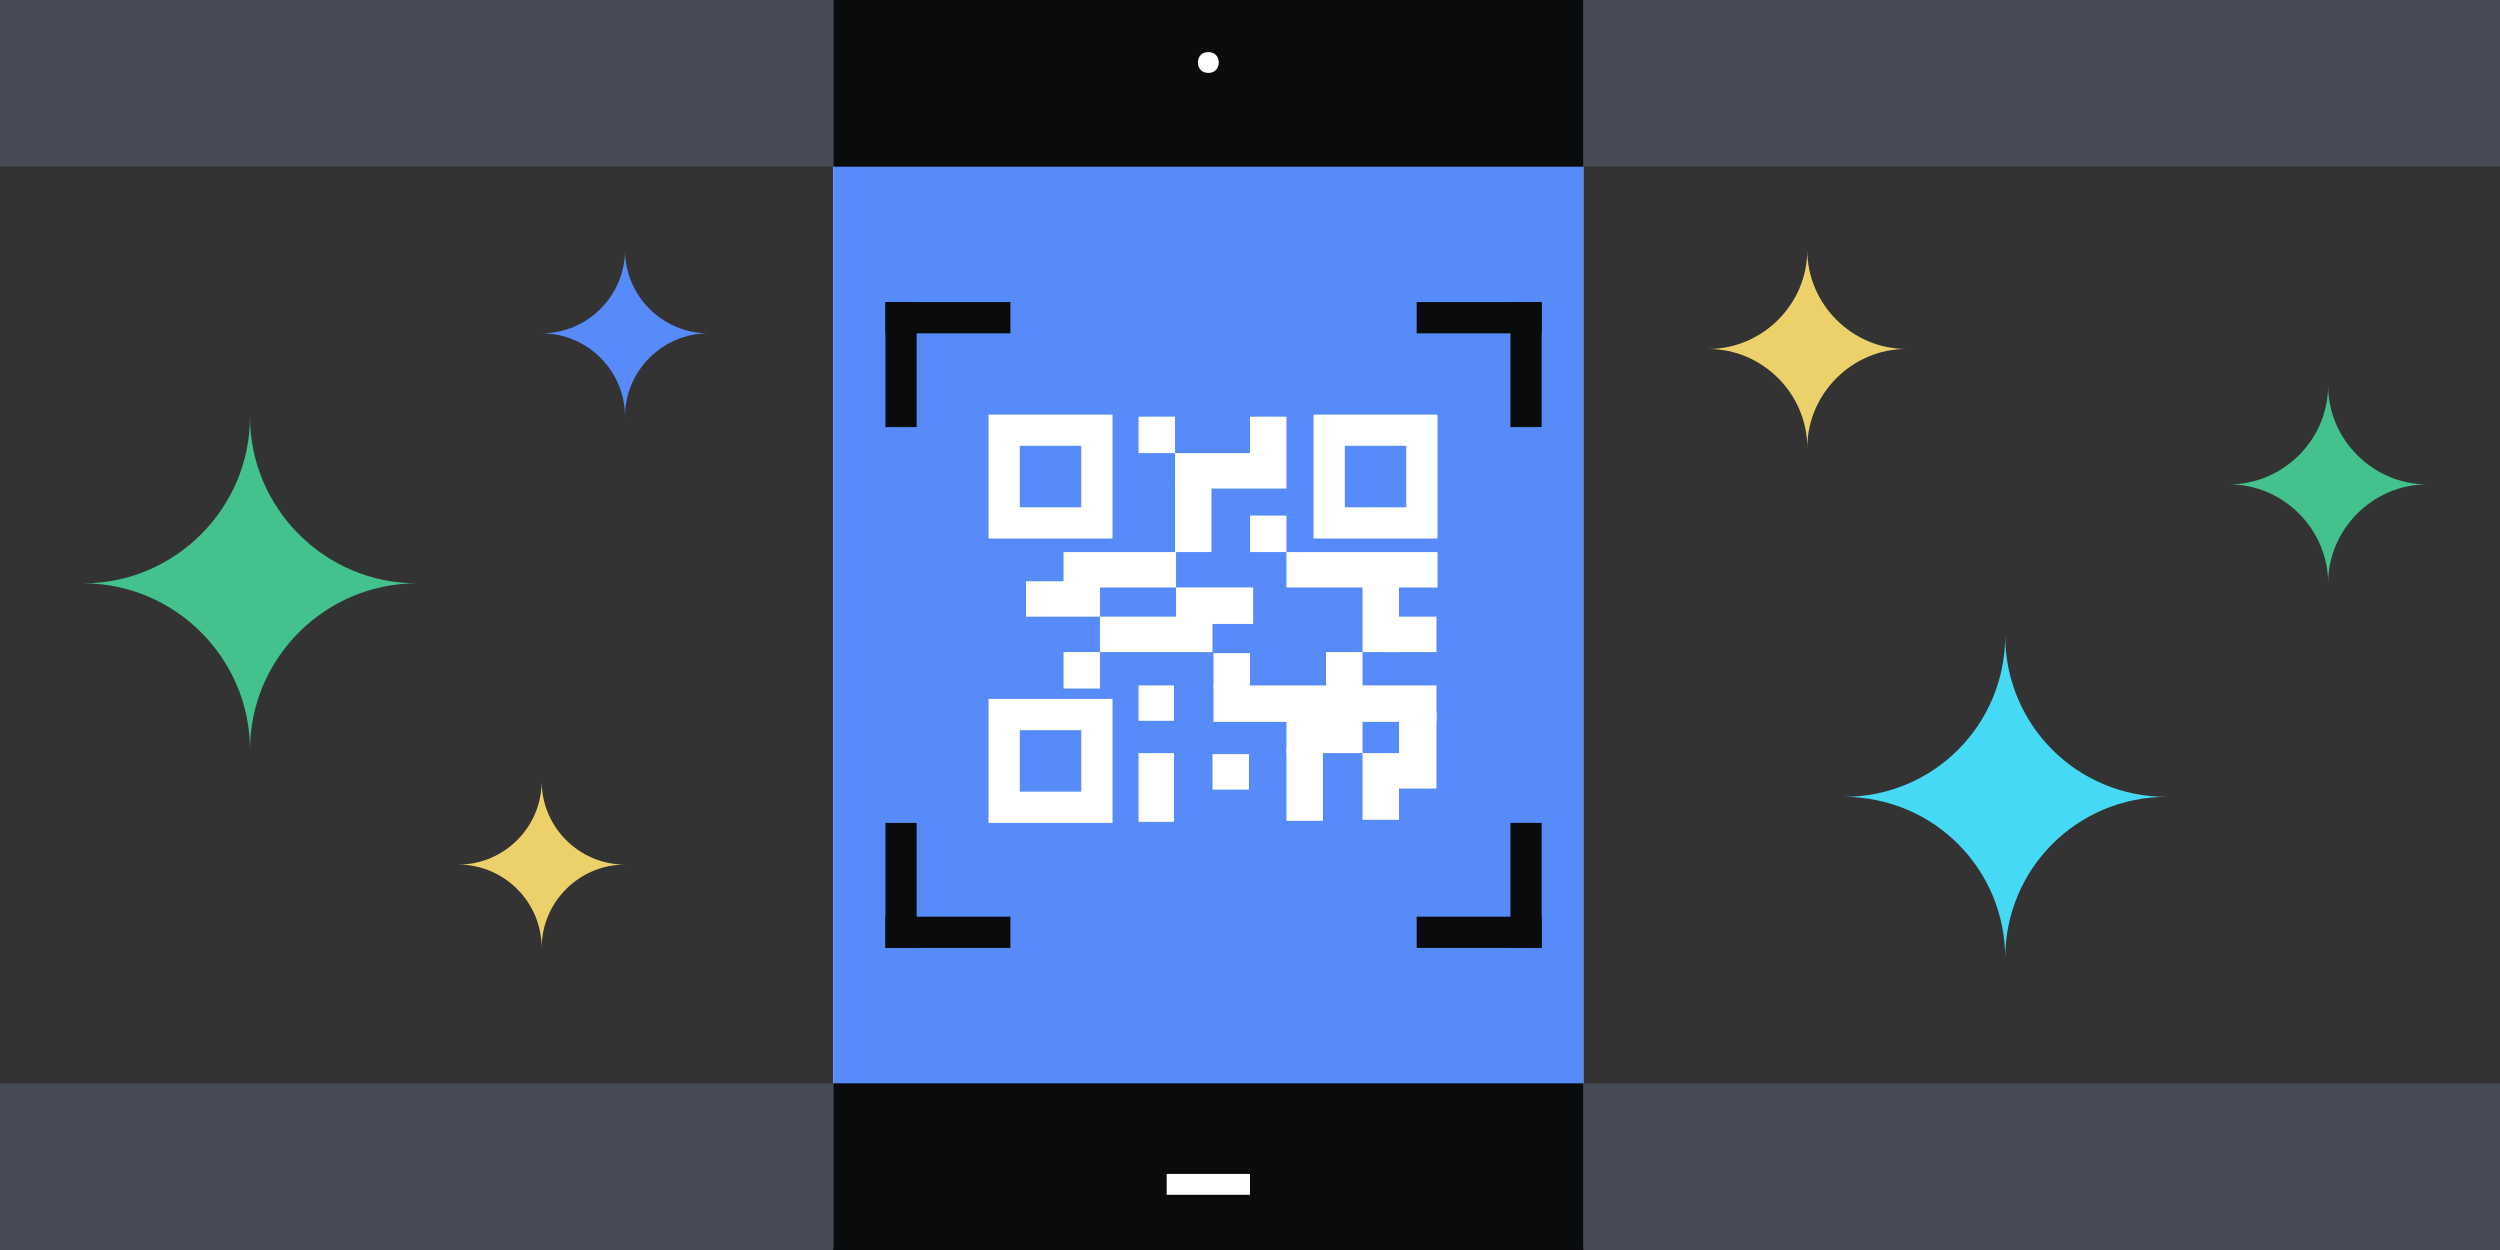 <svg xmlns="http://www.w3.org/2000/svg" fill="none" viewBox="0 0 240 120"><rect x="0" y="0" width="240" height="120" fill="#333333" stroke="none"/><g clip-path="url(#a)"><path fill="#FFFFFF" d="M152 0H80v119.7h72z"/><path fill="#578BFA" d="M80 119.7h72V0H80z"/><path fill="#464B55" d="M240 0h-88v16h88zm0 104h-88v16h88zM80 0H0v16h80zm0 104H0v16h80z"/><path fill="#0A0B0D" d="M80 16h72V0H80zm0 104h72v-16H80z"/><path fill="#FFFFFF" d="M116 7c.6 0 1-.4 1-1s-.4-1-1-1-1 .4-1 1 .4 1 1 1m4 105.7h-8v2h8z"/><path fill="#0A0B0D" d="M97 29H85v3h12zm51 59h-12v3h12zm0-59h-3v12h3zM88 79h-3v12h3z"/><path fill="#0A0B0D" d="M88 29h-3v12h3zm60 50h-3v12h3zm0-50h-12v3h12zM97 88H85v3h12z"/><path fill="#45D9F5" d="M208 76.5c-8.6 0-15.5 6.9-15.5 15.5 0-8.6-6.9-15.5-15.5-15.5 8.6 0 15.5-6.9 15.5-15.5 0 8.6 6.9 15.5 15.5 15.5"/><path fill="#44C28D" d="M40 56c-8.8 0-16 7.2-16 16 0-8.8-7.2-16-16-16 8.8 0 16-7.2 16-16 0 8.8 7.2 16 16 16"/><path fill="#ECD069" d="M60 83c-4.4 0-8 3.6-8 8 0-4.4-3.6-8-8-8 4.4 0 8-3.6 8-8 0 4.4 3.6 8 8 8"/><path fill="#578BFA" d="M68 32c-4.4 0-8 3.6-8 8 0-4.4-3.6-8-8-8 4.4 0 8-3.6 8-8 0 4.4 3.6 8 8 8"/><path fill="#ECD069" d="M183 33.5c-5.2 0-9.5 4.3-9.5 9.5 0-5.2-4.3-9.5-9.5-9.5 5.2 0 9.5-4.3 9.5-9.5 0 5.2 4.3 9.5 9.5 9.5"/><path fill="#44C28D" d="M233 46.5c-5.2 0-9.5 4.3-9.5 9.5 0-5.2-4.3-9.5-9.5-9.5 5.2 0 9.5-4.3 9.5-9.5 0 5.2 4.3 9.5 9.5 9.5"/><path fill="#FFFFFF" d="M103.8 42.8v5.9h-5.9v-5.9zm3-3H94.9v11.9h11.9zm-3 30.3V76h-5.9v-5.9zm3-3H94.9V79h11.9zM135 42.8v5.9h-5.9v-5.9zm3-3h-11.9v11.9H138zm-25.199.2h-3.5v3.5h3.5zm10.699 9.5H120V53h3.5zm-3.6 22.9h-3.5v3.4h3.5zm-3.599-26.5h-3.5V53h3.5zm-3.6 19.9h-3.4v3.4h3.4zm0 6.5h-3.4v6.6h3.4zm7.599-15.9h-7.4v3.5h7.4zm-.3 6.3h-3.5v3.4h3.5zm-14.4-.1h-3.5v3.5h3.5zm0-6.8h-7.1v3.4h7.1z"/><path fill="#FFFFFF" d="M116.4 59.2h-10.8v3.4h10.8zm14.401 3.4h-3.5v3.5h3.5zm7.099-3.4h-4.8v3.4h4.8zM127 71.8h-3.5v7h3.5z"/><path fill="#FFFFFF" d="M130.8 68.8h-7.3v3.5h7.3zm7.101-.4h-3.6v7.3h3.6zm-3.6 3.9h-3.5v6.4h3.5zm0-15.9h-3.5v6.2h3.5zM123.5 40H120v3.5h3.5zm.001 3.5h-10.7v3.4h10.7zM112.9 53h-10.8v3.4h10.8zm25.1 0h-14.5v3.4H138z"/><path fill="#FFFFFF" d="M137.9 65.8h-21.4v3.5h21.4z"/></g><defs><clipPath id="a"><path fill="#FFFFFF" d="M0 0h240v120H0z"/></clipPath></defs></svg>